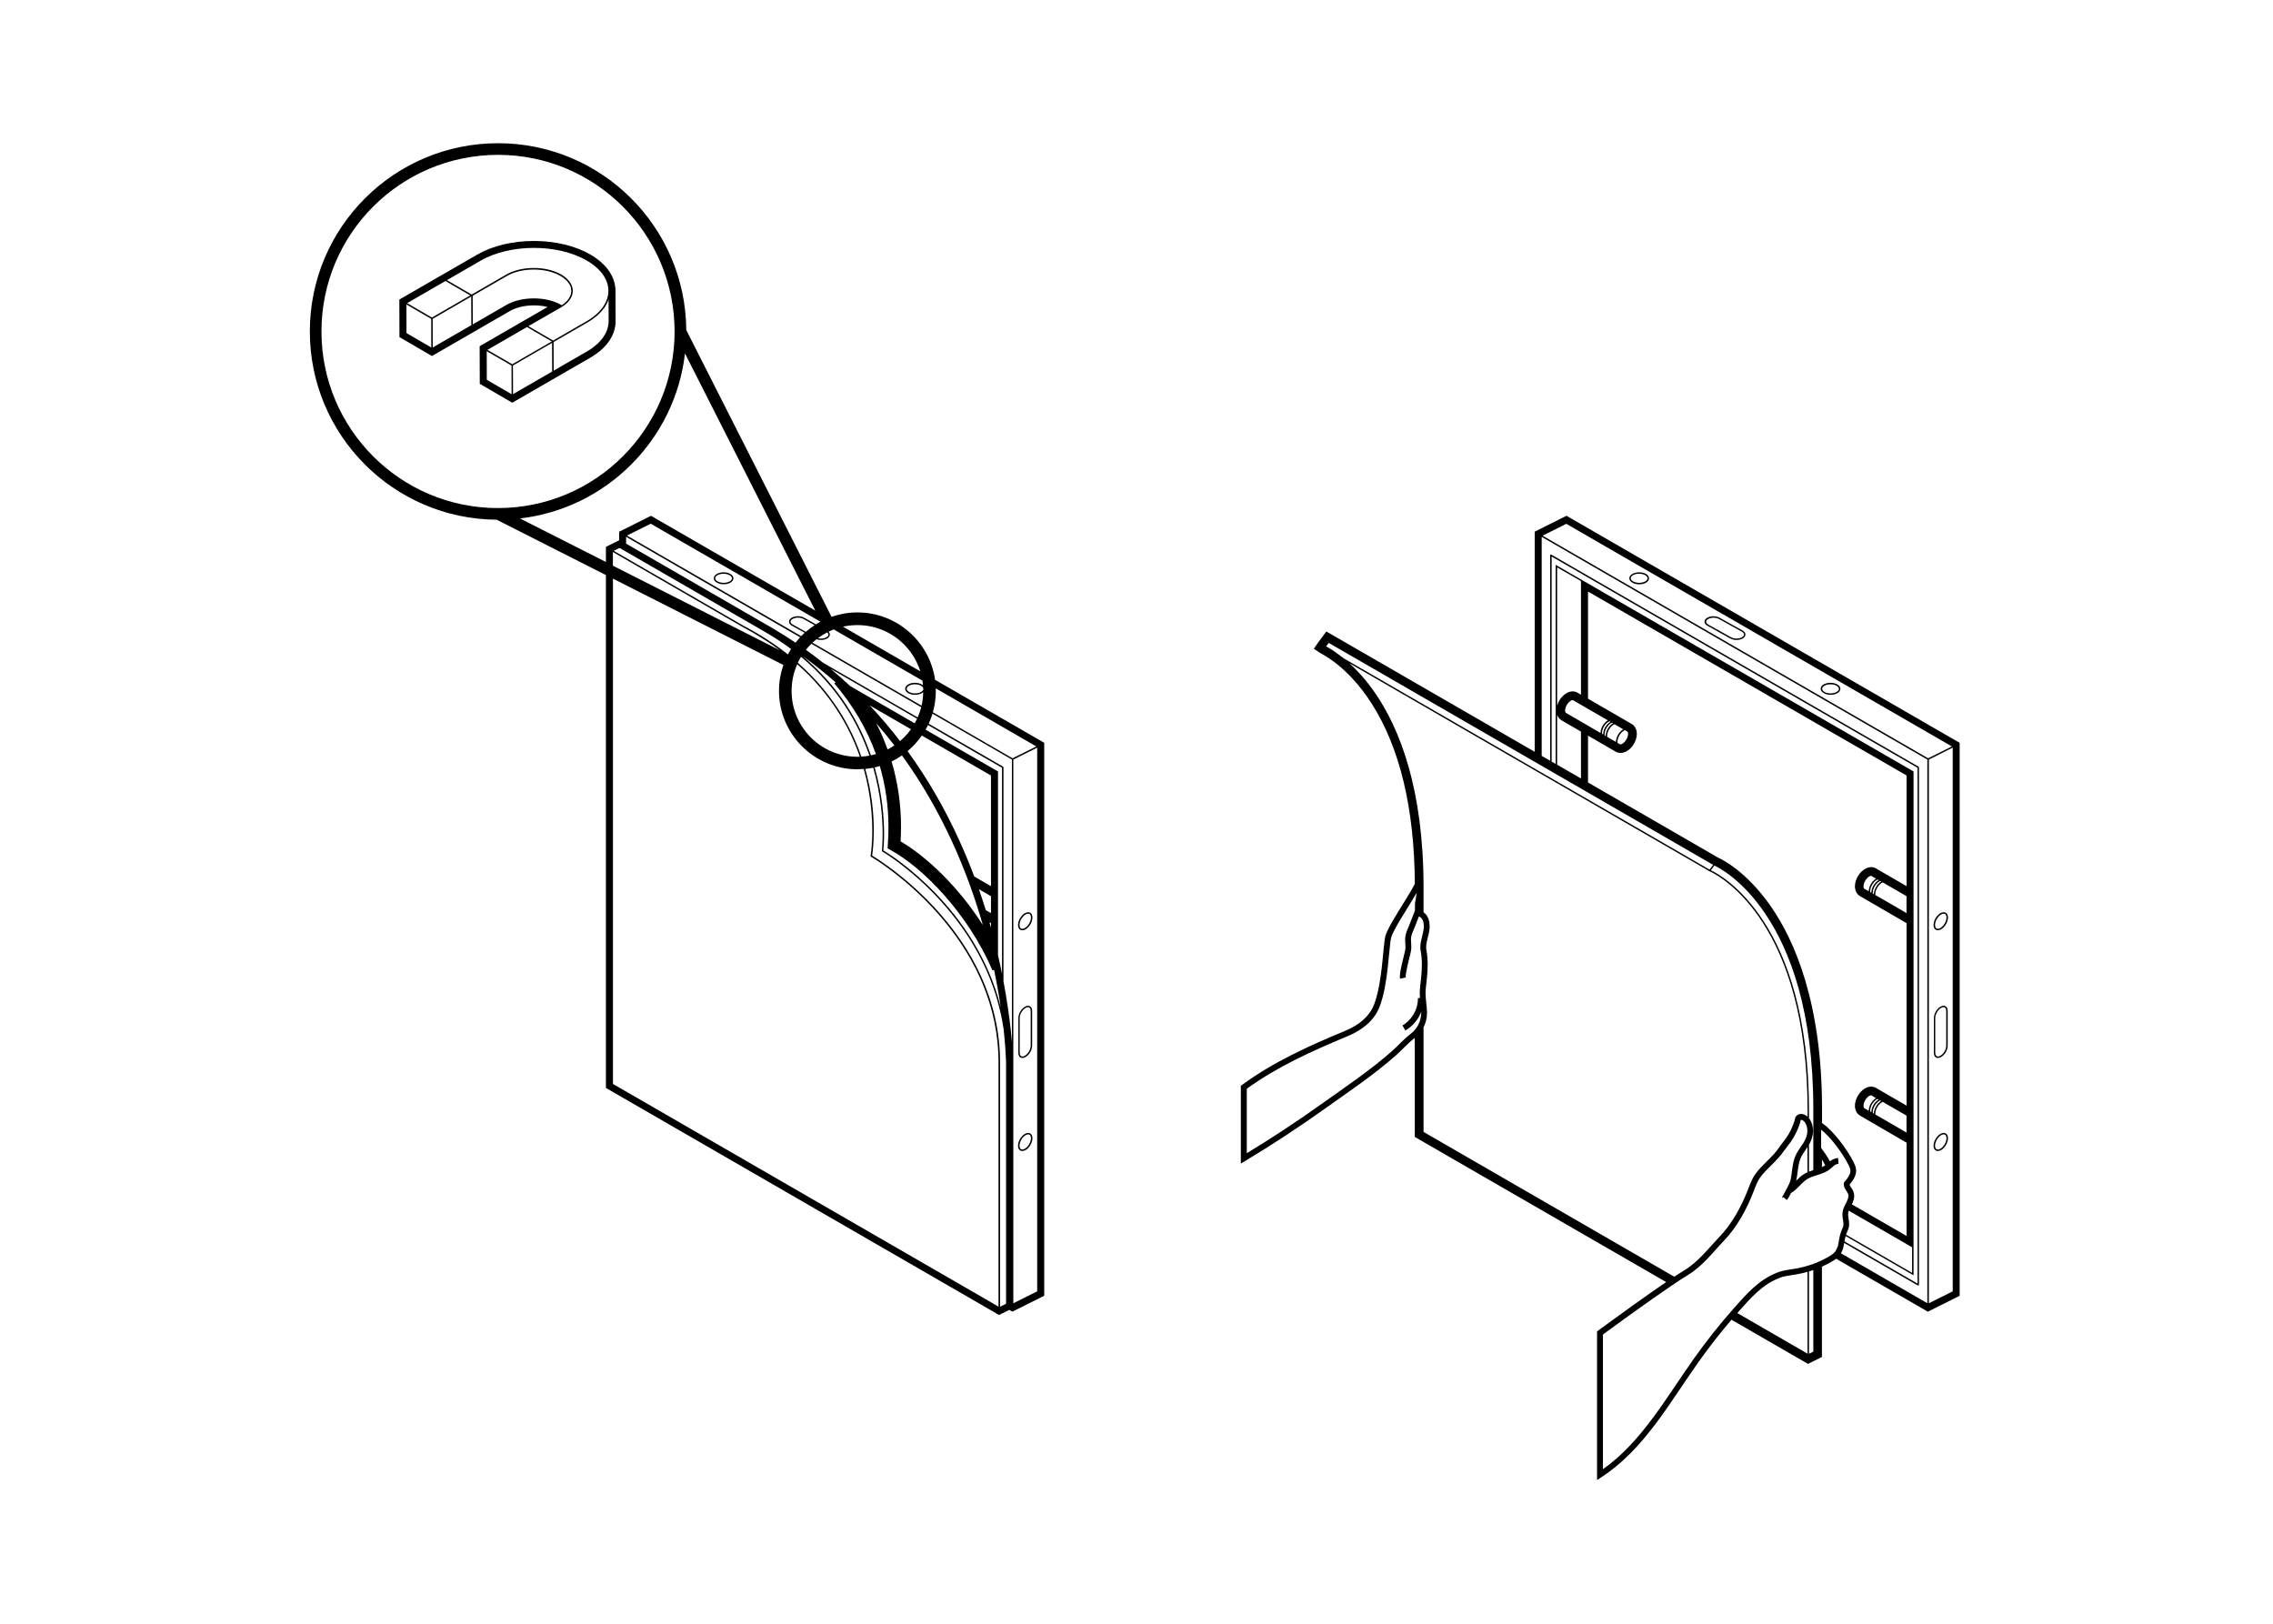 <?xml version="1.0" encoding="utf-8"?>
<!-- Generator: Adobe Illustrator 26.3.1, SVG Export Plug-In . SVG Version: 6.00 Build 0)  -->
<svg version="1.1" id="Warstwa_1" xmlns="http://www.w3.org/2000/svg" xmlns:xlink="http://www.w3.org/1999/xlink" x="0px" y="0px"
	 viewBox="0 0 420 300" style="enable-background:new 0 0 420 300;" xml:space="preserve">
<style type="text/css">
	.st0{fill:#FFFFFF;stroke:#E30613;stroke-width:5;stroke-linecap:round;stroke-linejoin:round;stroke-miterlimit:10;}
	.st1{fill:none;stroke:#1D1D1B;stroke-width:6.272;stroke-miterlimit:10;}
	.st2{fill:none;stroke:#E30613;stroke-width:5.294;stroke-miterlimit:10;}
	.st3{fill:#AEC943;}
	.st4{fill:#808080;}
	.st5{fill:#E20613;}
	.st6{fill:#FFFFFF;}
	.st7{fill:#E30613;}
	.st8{fill-rule:evenodd;clip-rule:evenodd;fill:#AB1F1F;}
	.st9{fill-rule:evenodd;clip-rule:evenodd;fill:#FFFFFF;}
	.st10{fill:none;stroke:#FFFFFF;stroke-width:6.899;stroke-miterlimit:10;}
	.st11{fill:none;stroke:#FFFFFF;stroke-width:6.899;stroke-linecap:round;stroke-linejoin:round;stroke-miterlimit:10;}
	.st12{fill:none;stroke:#FFFFFF;stroke-width:6.272;}
	.st13{fill:none;stroke:#FFFFFF;stroke-width:8.537;}
	.st14{fill:none;stroke:#E30613;stroke-width:6.272;}
	.st15{fill:none;stroke:#E30613;stroke-width:8.537;}
	.st16{fill:none;stroke:#FFFFFF;stroke-width:9.407;}
	.st17{fill:none;stroke:#E30613;stroke-width:9.407;}
	.st18{fill:none;stroke:#E30613;stroke-width:6.272;stroke-miterlimit:10;}
	.st19{fill:none;stroke:#FFFFFF;stroke-width:6.272;stroke-miterlimit:10;}
	.st20{fill:none;stroke:#E30613;stroke-width:6.272;stroke-miterlimit:10;stroke-dasharray:7.941;}
	.st21{fill:none;stroke:#FFFFFF;stroke-width:6.272;stroke-miterlimit:10;stroke-dasharray:7.941;}
	.st22{fill:#1D1D1B;}
	.st23{fill:none;stroke:#1D1D1B;stroke-width:6.272;stroke-miterlimit:10;stroke-dasharray:7.941;}
	.st24{fill:#8F1F1F;}
	.st25{fill:#CCCCCC;}
	.st26{fill:#4F1111;}
	.st27{fill:#6B6F60;}
	.st28{fill:none;stroke:#6B6F60;stroke-width:7.962;stroke-miterlimit:10;}
	.st29{fill:none;stroke:#000000;stroke-width:5.648;stroke-linecap:round;stroke-linejoin:round;stroke-miterlimit:10;}
	.st30{fill:none;stroke:#E30613;stroke-width:5;stroke-miterlimit:10;}
	.st31{fill:#FFFFFF;stroke:#E30613;stroke-width:5;stroke-miterlimit:10;}
	.st32{fill:none;stroke:#E30613;stroke-width:5;stroke-linecap:round;stroke-linejoin:round;stroke-miterlimit:10;}
</style>
<g>
	<path d="M172.78,125.6c-1-7.03-7.05-12.45-14.35-12.45c-1.68,0-3.28,0.29-4.78,0.81l-26.84-52.98
		c-0.14-19.09-15.66-34.52-34.78-34.52c-19.21,0-34.78,15.57-34.78,34.78c0,19.12,15.43,34.64,34.52,34.78l20.19,10.23v94.09v0.42
		v0.25l0.58,0.33l71.52,41.3l0.34,0.2l0.2,0.12l0.56-0.28l1.35-0.67l0.01,0.01l0.34,0.2l0.21,0.12l0.56-0.28l4.68-2.34l0.4-0.2
		l0.24-0.12v-0.72V137.91v-0.42v-0.25l-0.58-0.34L172.78,125.6z M191.65,238.59l-4.41,2.2V140.34l4.41-2.2V238.59z M172.92,127.65
		c0-0.16,0-0.31-0.01-0.47l18.58,10.73l-4.39,2.19l-14.73-8.51C172.73,130.34,172.92,129.02,172.92,127.65z M185.15,179.91
		c-0.22-1.1-0.47-2.24-0.74-3.41v-33.97l-0.07-0.04l-13.31-7.68c0.16-0.28,0.31-0.56,0.45-0.85l13.67,7.89V179.91z M161.15,158.08
		c0.06-0.4,0.31-2.09,0.31-4.62c0-0.01,0-0.02,0-0.02c0-2.9-0.32-6.9-1.58-11.37c0.5-0.05,0.99-0.13,1.48-0.22
		c1.43,5.02,1.73,9.43,1.73,12.22c0,0.95-0.03,1.72-0.07,2.25c0,0.01,0,0.03,0,0.04c-0.01,0.09-0.01,0.18-0.02,0.26
		c-0.01,0.09-0.01,0.17-0.02,0.24c-0.02,0.21-0.03,0.31-0.03,0.32v0l-0.01,0.09l0.08,0.04c0,0,0.3,0.17,0.83,0.52
		c2.07,1.35,7.64,5.33,12.66,11.84c0.34,0.43,0.67,0.88,1,1.34c3.62,5.03,6.8,11.43,7.94,19.16l0,0c0.32,2.99,0.41,5.03,0.44,5.81
		c0.01,0.23,0.01,0.34,0.01,0.34v44.56l-1.11,0.55v-45.12C184.77,172.53,162.65,158.98,161.15,158.08z M113.26,200.27v-93.36
		l5.02,2.54l26.47,13.41c-0.52,1.5-0.81,3.1-0.81,4.78c0,7.99,6.5,14.49,14.49,14.49c0.39,0,0.79-0.02,1.17-0.05
		c0,0.01,0,0.02,0.01,0.03c0.15,0.52,0.28,1.04,0.4,1.55c0.04,0.18,0.08,0.35,0.12,0.53c0.08,0.34,0.15,0.68,0.22,1.01
		c0.04,0.2,0.08,0.4,0.11,0.6c0.55,2.96,0.72,5.59,0.72,7.66c0,1.45-0.08,2.62-0.16,3.42c-0.08,0.81-0.16,1.24-0.16,1.25l-0.02,0.09
		l0.08,0.05c0,0,0.37,0.21,1.01,0.63c4.52,2.94,22.57,16.04,22.57,37.41v45.1L113.26,200.27z M113.13,101.61l1.37-0.68l-1.66,0.83
		l0.15-0.07L113.13,101.61z M163.22,157.11c0.03-0.31,0.14-1.39,0.14-3.05c0-2.8-0.3-7.23-1.74-12.28c0.32-0.07,0.64-0.15,0.95-0.25
		c1.06,3.61,1.59,7.38,1.6,11.28c0,0.9-0.03,1.8-0.09,2.71c-0.01,0.2-0.02,0.37-0.03,0.51l-0.02,0.45l-0.01,0.27l0.63,0.35
		c5.85,3.2,14.19,11.63,18.74,22.19l0.29-0.09c0.53,2.53,0.94,4.86,1.24,6.93C180.32,167.68,164.45,157.85,163.22,157.11z
		 M183.11,171.42c-0.09-0.34-0.19-0.68-0.29-1.02c0.1,0.06,0.2,0.11,0.29,0.17V171.42z M183.11,168.71
		c-0.31-0.18-0.63-0.37-0.96-0.56c-0.39-1.27-0.82-2.56-1.28-3.87l2.24,1.3V168.71z M181.61,170.91
		c-4.56-7.14-10.39-12.63-15.2-15.46c0.05-0.89,0.08-1.76,0.08-2.64c0-4.19-0.59-8.24-1.74-12.12c0.67-0.32,1.3-0.7,1.91-1.12
		C174.23,150.01,178.83,161.23,181.61,170.91z M183.11,143.28v20.45l-3.09-1.79c-0.85-2.27-1.81-4.58-2.88-6.92
		c-2.48-5.42-5.58-10.93-9.44-16.24c1-0.84,1.89-1.81,2.64-2.88L183.11,143.28z M145.46,120.81c-2.33-1.84-5-3.58-8.05-5.18
		l-24.01-13.86l1.08-0.54l27.05,15.62l0.05,0.03c0.29,0.17,0.57,0.33,0.85,0.51c1.33,0.81,2.58,1.65,3.74,2.52
		c-0.2,0.32-0.4,0.65-0.57,0.99L145.46,120.81z M113.06,101.88l24.23,13.99l0,0c0.37,0.2,0.73,0.4,1.09,0.6
		c0.26,0.15,0.53,0.29,0.79,0.44c0.32,0.19,0.63,0.38,0.94,0.57c0.27,0.16,0.55,0.32,0.81,0.49c0.28,0.18,0.55,0.36,0.82,0.54
		c0.28,0.18,0.56,0.36,0.83,0.54c0.34,0.23,0.66,0.46,0.98,0.7c0.19,0.14,0.39,0.27,0.58,0.41l-25.86-13.1l-5.02-2.54V102
		L113.06,101.88z M138.41,116.48c0.25,0.14,0.51,0.27,0.75,0.42C138.92,116.76,138.66,116.62,138.41,116.48z M140.24,117.55
		c0.22,0.13,0.45,0.27,0.67,0.4C140.7,117.81,140.47,117.68,140.24,117.55z M142.06,118.7c0.17,0.11,0.34,0.22,0.51,0.33
		C142.41,118.92,142.23,118.81,142.06,118.7z M115.71,99.19l32.14,18.56c-0.3,0.32-0.58,0.65-0.85,0.99
		c-1.25-0.84-2.55-1.67-3.89-2.46l0,0c-0.29-0.18-0.58-0.35-0.9-0.53l-0.05-0.03l-0.01-0.01l-0.01,0l-26.45-15.27V99.19z
		 M170.59,127.08c0.01,0.12,0.01,0.23,0.01,0.35c-0.05,0.14-0.18,0.28-0.39,0.41c-0.3,0.17-0.71,0.27-1.11,0.27c0,0,0,0,0,0
		c0,0,0,0,0,0c-0.41,0-0.82-0.09-1.13-0.27c-0.31-0.18-0.43-0.39-0.43-0.58c0-0.18,0.12-0.39,0.42-0.57
		c0.3-0.17,0.71-0.26,1.11-0.26c0,0,0,0,0,0c0,0,0,0,0,0c0.41,0,0.82,0.09,1.13,0.27C170.4,126.81,170.53,126.95,170.59,127.08z
		 M170.33,126.46c-0.36-0.21-0.81-0.3-1.27-0.31c-0.45,0-0.9,0.1-1.25,0.3c-0.35,0.2-0.56,0.49-0.56,0.8c0,0.31,0.21,0.6,0.57,0.81
		c0.36,0.21,0.81,0.31,1.26,0.31c0.45,0,0.9-0.1,1.25-0.3c0.1-0.06,0.18-0.12,0.26-0.19c-0.02,0.86-0.12,1.7-0.31,2.5l-20.16-11.64
		c0.24-0.22,0.48-0.43,0.74-0.63c0.26,0.09,0.54,0.13,0.83,0.13c0.41,0,0.82-0.09,1.14-0.27c0.32-0.18,0.51-0.45,0.51-0.74
		c0-0.19-0.09-0.38-0.24-0.53c0.31-0.15,0.63-0.29,0.95-0.41l16.39,9.46c0.04,0.28,0.08,0.57,0.1,0.86
		C170.49,126.56,170.41,126.51,170.33,126.46z M148.23,121.16c2.18,1.56,4.23,3.2,6.16,4.89l-0.22,0.22
		c3.44,4.03,6.01,8.4,7.68,13.05c-0.3,0.09-0.61,0.17-0.93,0.23C158.84,133.51,155.05,126.85,148.23,121.16z M161.89,133.6
		c1.18,1.35,2.3,2.73,3.37,4.12c-0.4,0.27-0.82,0.52-1.25,0.75C163.41,136.81,162.71,135.18,161.89,133.6z M160.65,139.61
		c-0.49,0.09-0.98,0.15-1.49,0.18c-1.95-5.65-5.48-11.83-11.74-17.34c0.18-0.38,0.38-0.75,0.59-1.1
		C154.81,126.99,158.58,133.61,160.65,139.61z M158.88,139.81c-0.15,0.01-0.3,0.01-0.45,0.01c-3.36,0-6.4-1.36-8.6-3.56
		c-2.2-2.2-3.56-5.24-3.56-8.6c0-1.76,0.37-3.43,1.05-4.94C153.46,128.14,156.95,134.23,158.88,139.81z M166.31,136.92
		c-1.73-2.25-3.59-4.45-5.61-6.59l7.63,4.4c-0.39,0.54-0.82,1.04-1.28,1.51C166.8,136.48,166.56,136.71,166.31,136.92z
		 M157.1,126.76c-1.17-1.1-2.39-2.17-3.66-3.22l16.02,9.25c-0.14,0.29-0.28,0.57-0.44,0.85L157.1,126.76z M152.1,122.46
		c-1.03-0.82-2.09-1.62-3.18-2.4c0.28-0.36,0.59-0.7,0.91-1.02c0.03-0.03,0.07-0.07,0.1-0.1l20.29,11.72
		c-0.17,0.65-0.38,1.28-0.65,1.89L152.1,122.46z M153.08,117.24c0,0.16-0.11,0.35-0.38,0.5c-0.27,0.16-0.63,0.24-1,0.24c0,0,0,0,0,0
		c0,0,0,0,0,0c-0.19,0-0.38-0.02-0.56-0.07c0.54-0.41,1.11-0.77,1.72-1.08C153.01,116.97,153.08,117.11,153.08,117.24z
		 M155.76,115.78c0.86-0.19,1.75-0.29,2.67-0.29c3.36,0,6.4,1.36,8.6,3.56c1.38,1.38,2.42,3.08,3.02,4.98L155.76,115.78z
		 M148.9,116.74l-2.45-1.37c-0.27-0.16-0.38-0.35-0.38-0.51c0-0.16,0.11-0.34,0.38-0.5c0.27-0.16,0.63-0.24,1-0.24c0,0,0,0,0,0
		c0,0,0,0,0,0c0.37,0,0.74,0.08,1.02,0.24l2.05,1.15C149.95,115.89,149.41,116.3,148.9,116.74z M150.77,115.35l-2.18-1.22
		c-0.33-0.19-0.74-0.28-1.15-0.28c-0.41,0-0.82,0.09-1.14,0.27c-0.32,0.18-0.51,0.45-0.51,0.73c0,0.29,0.19,0.56,0.52,0.74
		l2.37,1.32c-0.22,0.2-0.43,0.4-0.64,0.62l-32.19-18.58l4.39-2.19l31.35,18.1C151.32,115.02,151.04,115.18,150.77,115.35z
		 M160.02,143.67c0.04,0.17,0.08,0.34,0.12,0.51C160.09,144.02,160.06,143.85,160.02,143.67z M160.35,145.21
		c0.04,0.2,0.07,0.4,0.11,0.59C160.43,145.6,160.39,145.41,160.35,145.21z M59.4,61.24c0-9.01,3.65-17.16,9.55-23.07
		c5.91-5.91,14.06-9.55,23.07-9.56c9.01,0,17.16,3.65,23.07,9.56c5.91,5.91,9.55,14.06,9.56,23.07c0,9.01-3.65,17.16-9.56,23.07
		c-5.91,5.91-14.06,9.55-23.07,9.56c-9.01,0-17.16-3.65-23.07-9.56C63.05,78.4,59.4,70.26,59.4,61.24z M96.08,95.79
		c15.97-1.85,28.64-14.52,30.49-30.49l24.08,47.52l-29.82-17.21l-0.34-0.19l-0.2-0.12l-0.56,0.28l0.2,0.39l-0.2-0.39l-4.68,2.34
		l-0.4,0.2l-0.24,0.12v0.72v0.86l-0.44,0.22l-1.37,0.68l-0.4,0.2l-0.24,0.12v0.72v2.07L96.08,95.79z M184.78,241.73l-0.14,0.07
		l-0.13,0.06l1.65-0.82L184.78,241.73z M185.42,181.29v-39.52l-0.07-0.12l-13.75-7.94c0.28-0.6,0.51-1.22,0.71-1.85l14.67,8.47
		v52.21c-0.07-0.82-0.15-1.66-0.24-2.53C186.46,187.6,186.05,184.65,185.42,181.29z"/>
	<path d="M132.45,107.64c0.36,0.21,0.81,0.31,1.26,0.31c0.45,0,0.9-0.1,1.25-0.3c0.35-0.2,0.56-0.49,0.56-0.8
		c0-0.31-0.21-0.6-0.56-0.81c-0.36-0.21-0.81-0.3-1.26-0.3c-0.45,0-0.9,0.1-1.25,0.3l0.07,0.12l-0.07-0.12v0
		c-0.35,0.2-0.56,0.49-0.56,0.8C131.88,107.15,132.09,107.44,132.45,107.64z M132.57,106.27L132.57,106.27
		c0.3-0.17,0.71-0.26,1.12-0.26c0,0,0,0,0,0c0,0,0,0,0,0c0.41,0,0.82,0.09,1.13,0.27c0.31,0.18,0.43,0.39,0.43,0.57
		c0,0.19-0.12,0.39-0.42,0.57c-0.3,0.17-0.7,0.26-1.11,0.26c0,0,0,0,0,0s0,0,0,0c-0.41,0-0.82-0.09-1.13-0.27
		c-0.31-0.18-0.43-0.39-0.43-0.58C132.15,106.65,132.27,106.44,132.57,106.27z"/>
	<path d="M188.9,171.88C188.9,171.88,188.91,171.88,188.9,171.88c0.2,0,0.4-0.06,0.61-0.18c0.71-0.42,1.26-1.36,1.26-2.18
		c0-0.29-0.07-0.53-0.21-0.71c-0.14-0.17-0.35-0.27-0.58-0.27c0,0,0,0-0.01,0c-0.19,0-0.4,0.06-0.6,0.18
		c-0.71,0.42-1.26,1.36-1.26,2.18c0,0.29,0.07,0.53,0.21,0.71C188.46,171.78,188.67,171.88,188.9,171.88z M189.51,168.95
		c0.18-0.1,0.34-0.15,0.47-0.15c0,0,0,0,0,0c0.31,0.01,0.51,0.21,0.52,0.71c0.01,0.7-0.52,1.6-1.13,1.95
		c-0.18,0.1-0.34,0.15-0.47,0.15c0,0,0,0,0,0c-0.31-0.01-0.51-0.21-0.52-0.71C188.38,170.2,188.9,169.3,189.51,168.95z"/>
	<path d="M188.9,212.66C188.9,212.66,188.91,212.66,188.9,212.66c0.2,0,0.4-0.06,0.61-0.18c0.71-0.42,1.26-1.36,1.26-2.18
		c0-0.29-0.07-0.53-0.21-0.71c-0.14-0.17-0.35-0.27-0.58-0.27c0,0,0,0-0.01,0c-0.19,0-0.4,0.06-0.6,0.18
		c-0.71,0.42-1.26,1.36-1.26,2.18c0,0.29,0.07,0.53,0.21,0.71C188.46,212.56,188.67,212.66,188.9,212.66z M189.51,209.73
		c0.18-0.1,0.34-0.15,0.47-0.15c0.31,0.01,0.51,0.21,0.52,0.71c0.01,0.7-0.52,1.6-1.13,1.95c-0.18,0.1-0.34,0.15-0.47,0.15
		c0,0,0,0,0,0c-0.31-0.01-0.51-0.21-0.52-0.71C188.38,210.98,188.9,210.08,189.51,209.73z"/>
	<path d="M189.96,185.82c-0.18,0-0.38,0.06-0.58,0.18c-0.68,0.4-1.2,1.3-1.21,2.09v6.44c0,0.28,0.07,0.51,0.2,0.68
		c0.13,0.17,0.34,0.26,0.56,0.26c0,0,0,0,0,0c0.18,0,0.38-0.06,0.58-0.18c0.68-0.4,1.21-1.31,1.21-2.09v-6.43
		c0-0.28-0.07-0.51-0.2-0.68C190.38,185.92,190.18,185.82,189.96,185.82C189.96,185.82,189.96,185.82,189.96,185.82z M190.45,186.77
		v6.43c0.01,0.66-0.49,1.53-1.08,1.86c-0.17,0.1-0.32,0.14-0.45,0.14c-0.29-0.01-0.48-0.2-0.5-0.68v-6.44
		c-0.01-0.66,0.49-1.53,1.08-1.86c0.17-0.1,0.32-0.14,0.45-0.14c0,0,0,0,0,0C190.25,186.1,190.44,186.29,190.45,186.77z"/>
	<path d="M361.53,136.91l-71.53-41.3l-0.34-0.2l-0.2-0.12l-0.56,0.28l0.2,0.39l-0.2-0.39l-4.68,2.34l-0.4,0.2l-0.24,0.12v0.72
		l0,39.95l-37.6-21.71l-0.56-0.32l-0.34-0.2l-0.62,0.83l0,0l-1,1.35l-0.44,0.64l-0.25,0.37l0.72,0.48l0.24,0.17l0,0
		c0.09,0.07,0.19,0.12,0.36,0.22c4.37,2.39,7.52,6.36,9.37,9.27c5.2,8.15,7.89,19.35,7.97,33.31c-0.67,1.3-1.87,3.18-2.97,4.97
		c-0.58,0.95-1.14,1.87-1.58,2.68c-0.44,0.82-0.77,1.5-0.91,2.06c-0.12,0.52-0.2,1.29-0.3,2.26c-0.14,1.45-0.3,3.31-0.57,5.18
		c-0.27,1.86-0.65,3.73-1.21,5.15c-0.84,2.14-2.65,3.74-5.36,4.86c-6.57,2.71-13.25,5.73-19.03,9.98l-0.22,0.16v14.37l0.82-0.49
		c5.04-3.03,9.96-6.26,14.74-9.67c4.37-3.12,9.04-6.24,13.08-9.82c1.19-1.06,2.27-2.3,3.42-3.17c0.03-0.02,0.05-0.04,0.08-0.06
		v17.61v0.42v0.25l0.58,0.34l45.87,26.48c-1.92,1.31-4.15,2.88-6.2,4.35c-3.44,2.47-6.36,4.61-6.37,4.62L295.1,246v27.45l0.83-0.54
		c7.89-5.16,12.55-13.7,17.87-21.2c1.92-2.72,3.97-5.34,6.14-7.88l13.6,7.85l0.34,0.19l0.2,0.12l0.56-0.28l1.37-0.68l0.4-0.2
		l0.24-0.12V250v-15.97c0.74-0.33,1.46-0.71,2.15-1.14c0.17-0.11,0.33-0.22,0.48-0.33l16.4,9.47l0.34,0.2l0.2,0.12l0.56-0.28
		l4.68-2.34l0.4-0.2l0.24-0.12v-0.72V137.91v-0.42v-0.25L361.53,136.91z M341.49,224.33c0-0.09,0.01-0.18,0.02-0.26
		c0.02-0.13,0.05-0.26,0.1-0.39l11.7,6.76v4.73l-12.2-7.05c0.03-0.08,0.05-0.16,0.08-0.25c0.09-0.26,0.28-0.57,0.4-1
		c0.07-0.24,0.09-0.48,0.09-0.71C341.67,225.44,341.49,224.83,341.49,224.33z M342.48,220.2c-0.14-0.39-0.36-0.67-0.51-0.91
		c-0.11-0.17-0.18-0.31-0.21-0.42c0.26-0.3,0.53-0.65,0.75-1.04c0.26-0.46,0.46-0.97,0.46-1.54l-0.01-0.21
		c-0.05-0.54-0.28-0.99-0.46-1.37c-0.56-1.14-1.55-2.67-2.68-4.1c-0.99-1.24-2.08-2.4-3.15-3.12v-2.62c0-19.71-5.15-31.25-9.5-37.47
		c-4.51-6.46-9.03-8.65-9.71-8.95l-24.03-13.88v-8.66l5.09,2.96c0.28,0.16,0.6,0.24,0.92,0.24c0.4,0,0.79-0.12,1.16-0.33
		c0.55-0.32,1-0.81,1.33-1.37c0.32-0.56,0.52-1.19,0.52-1.82l0,0v-0.01c0-0.76-0.33-1.46-0.95-1.82l-8.07-4.67v-19.8l58.86,33.98
		v20.45l-5.46-3.16c-0.31-0.23-0.69-0.35-1.08-0.35c0,0,0,0,0,0c-0.39,0-0.78,0.12-1.14,0.33c-0.55,0.32-1,0.81-1.33,1.37
		c-0.32,0.56-0.53,1.2-0.53,1.83v0.01l0,0h0c0,0.76,0.33,1.46,0.95,1.82v0l0,0c0.21,0.12,5.65,3.28,8.59,4.99v33.71l-5.46-3.16
		c-0.31-0.23-0.69-0.35-1.08-0.35c0,0,0,0,0,0c-0.39,0-0.78,0.12-1.14,0.33c-0.55,0.32-1,0.81-1.33,1.37
		c-0.32,0.56-0.53,1.2-0.53,1.83v0.01l0,0h0c0,0.76,0.33,1.46,0.95,1.82l0,0c0.01,0.01,5.55,3.23,8.59,5v17.23l-10.11-5.84
		c0.01-0.01,0.01-0.02,0.02-0.03c0.22-0.45,0.42-0.97,0.42-1.55C342.6,220.68,342.57,220.44,342.48,220.2z M333.99,216.58
		c-0.22,0.1-0.44,0.21-0.65,0.34c-0.58,0.36-1.03,0.81-1.45,1.24c0.18-0.82,0.26-1.63,0.37-2.39c0.12-0.81,0.29-1.54,0.64-2.18
		c0.32-0.58,0.71-1.1,1.08-1.66V216.58z M334.26,211.49c0.3-0.52,0.56-1.11,0.68-1.81c0.04-0.25,0.07-0.5,0.07-0.76
		c0-0.76-0.2-1.55-0.66-2.2c-0.03-0.04-0.06-0.08-0.09-0.12v-1.36c0.01-35-16.34-43.62-18.13-44.45l0.65-0.87l0.02,0.01
		c0.49,0.22,5.04,2.39,9.48,9.03c4.44,6.64,8.78,17.76,8.78,35.92v11.31c-0.26,0.08-0.53,0.17-0.8,0.28V211.49z M344.34,204.28
		c0-0.3,0.12-0.68,0.31-1.01c0.2-0.34,0.48-0.64,0.74-0.79c0.15-0.09,0.27-0.11,0.34-0.11c0,0,0,0,0,0l0.15,0.05l0.03,0.03
		l0.75,0.44c-0.01,0-0.01,0.01-0.02,0.01c-0.75,0.44-1.33,1.44-1.34,2.31l0,0.01c-0.2-0.12-0.37-0.22-0.5-0.29
		c-0.1-0.06-0.17-0.1-0.23-0.13l-0.06-0.03l-0.01-0.01l0,0l-0.01,0c-0.05-0.03-0.15-0.13-0.15-0.44L344.34,204.28L344.34,204.28z
		 M346.25,205.74L346.25,205.74c0,0.01,0,0.01,0,0.01c-0.07-0.04-0.13-0.08-0.19-0.11c-0.01-0.05-0.01-0.11-0.01-0.17v0v0v0
		c-0.01-0.75,0.55-1.7,1.2-2.08c0.06-0.03,0.11-0.06,0.16-0.08l0.19,0.11c-0.01,0-0.01,0.01-0.02,0.01
		C346.84,203.87,346.26,204.87,346.25,205.74z M345.78,205.47L345.78,205.47L345.78,205.47
		C345.78,205.48,345.78,205.48,345.78,205.47c-0.05-0.02-0.1-0.05-0.15-0.08c-0.02-0.01-0.03-0.02-0.05-0.03
		c-0.01-0.05-0.01-0.1-0.01-0.16v0v0c-0.01-0.75,0.55-1.71,1.2-2.08c0.06-0.03,0.11-0.06,0.17-0.08l0.19,0.11
		c-0.01,0-0.01,0.01-0.02,0.01C346.37,203.6,345.79,204.6,345.78,205.47z M346.53,205.92c-0.01-0.05-0.01-0.11-0.01-0.17l0-0.01
		c-0.01-0.75,0.55-1.7,1.21-2.08c0.06-0.03,0.11-0.06,0.16-0.08l4.39,2.54v3.13c-1.24-0.72-2.65-1.54-3.92-2.28
		C347.7,206.59,347.08,206.23,346.53,205.92z M344.34,163.74c0-0.3,0.12-0.68,0.31-1.02c0.2-0.34,0.48-0.64,0.74-0.79
		c0.15-0.09,0.27-0.11,0.34-0.11c0,0,0,0,0,0l0.15,0.05l0.03,0.03l0.75,0.44c-0.01,0-0.01,0.01-0.02,0.01
		c-0.75,0.44-1.33,1.44-1.34,2.31l0,0.01c-0.2-0.12-0.37-0.22-0.5-0.29c-0.1-0.06-0.17-0.1-0.23-0.13l-0.06-0.03l-0.01-0.01l0,0
		l-0.01,0c-0.05-0.03-0.15-0.13-0.15-0.44L344.34,163.74L344.34,163.74z M346.25,165.2L346.25,165.2c0,0.01,0,0.01,0,0.01
		c-0.07-0.04-0.13-0.08-0.19-0.11c-0.01-0.05-0.01-0.11-0.01-0.17v0v0v0c-0.01-0.75,0.55-1.7,1.2-2.08
		c0.06-0.03,0.11-0.06,0.16-0.08l0.19,0.11c-0.01,0-0.01,0.01-0.02,0.01C346.84,163.33,346.26,164.33,346.25,165.2z M345.78,164.93
		L345.78,164.93L345.78,164.93C345.78,164.93,345.78,164.93,345.78,164.93c-0.05-0.02-0.1-0.05-0.15-0.08
		c-0.02-0.01-0.03-0.02-0.05-0.03c-0.01-0.05-0.01-0.1-0.01-0.16v0v0v0h0c-0.01-0.75,0.55-1.7,1.21-2.08
		c0.06-0.03,0.11-0.06,0.17-0.08l0.19,0.11c-0.01,0-0.01,0.01-0.02,0.01C346.37,163.06,345.79,164.06,345.78,164.93z M346.53,165.37
		c-0.01-0.05-0.01-0.11-0.01-0.17l0-0.01c-0.01-0.75,0.55-1.7,1.21-2.08c0.06-0.03,0.11-0.06,0.16-0.08l4.39,2.54v3.13
		c-1.24-0.72-2.65-1.54-3.92-2.28C347.7,166.05,347.08,165.69,346.53,165.37z M300.24,134.9l0.44,0.25
		c0.05,0.03,0.15,0.13,0.15,0.44v0c0,0.3-0.11,0.69-0.31,1.03c-0.2,0.34-0.47,0.64-0.74,0.79c-0.15,0.09-0.28,0.12-0.35,0.12
		c0,0,0,0,0,0l-0.11-0.03c-0.14-0.08-0.29-0.17-0.44-0.26c-0.01-0.05-0.01-0.11-0.01-0.18v-0.01l0,0c0,0,0-0.01,0-0.01
		c0-0.74,0.56-1.69,1.21-2.06C300.13,134.95,300.18,134.93,300.24,134.9z M300.27,134.89c0.11-0.04,0.21-0.06,0.29-0.06
		C300.48,134.83,300.38,134.85,300.27,134.89z M299.93,134.75c-0.75,0.44-1.33,1.44-1.34,2.31l0,0.01c0,0,0,0.01,0,0.01
		c-0.49-0.28-1.04-0.6-1.62-0.94c-0.01-0.05-0.01-0.11-0.01-0.17v0v0c-0.01-0.75,0.55-1.71,1.2-2.08c0.06-0.03,0.11-0.06,0.17-0.08
		l1.62,0.94C299.94,134.74,299.94,134.74,299.93,134.75L299.93,134.75z M298.05,133.63c-0.01,0-0.01,0.01-0.02,0.01
		c-0.75,0.44-1.33,1.44-1.34,2.31l0,0.01h0c0,0,0,0.01,0,0.01c-0.06-0.04-0.13-0.08-0.19-0.11c-0.01-0.05-0.01-0.11-0.01-0.17v0v0
		c-0.01-0.75,0.55-1.71,1.2-2.08c0.06-0.03,0.12-0.06,0.17-0.08L298.05,133.63z M297.58,133.36c-0.01,0-0.02,0.01-0.02,0.01
		c-0.75,0.44-1.33,1.44-1.34,2.31l0,0.01c0,0,0,0,0,0.01c-0.06-0.04-0.13-0.08-0.19-0.11c-0.01-0.05-0.01-0.11-0.01-0.17v-0.01l0,0
		c0-0.74,0.55-1.7,1.21-2.07c0.06-0.03,0.12-0.06,0.17-0.08L297.58,133.36z M297.08,133.1c-0.75,0.44-1.33,1.44-1.34,2.31l0,0.01
		c0,0,0,0,0,0c-0.85-0.49-1.71-1-2.53-1.47c-2.12-1.23-3.86-2.24-3.86-2.24l0,0c-0.05-0.03-0.15-0.13-0.15-0.44v-0.01l0,0
		c0-0.3,0.12-0.68,0.31-1.01c0.2-0.34,0.48-0.64,0.74-0.79c0.15-0.09,0.27-0.11,0.34-0.11c0,0,0,0,0,0l0.15,0.05l0.03,0.03
		l6.34,3.67C297.09,133.09,297.09,133.09,297.08,133.1z M292.12,128.35l-0.45-0.26c-0.31-0.23-0.69-0.35-1.08-0.35c0,0,0,0,0,0
		c-0.39,0-0.78,0.12-1.14,0.33c-0.55,0.32-1,0.81-1.33,1.37c-0.17,0.3-0.31,0.62-0.4,0.96v-25.58l4.41,2.54V128.35z M287.72,132.05
		c0.15,0.44,0.43,0.81,0.83,1.04l0,0l3.58,2.08v8.66l-4.41-2.54V132.05z M247.78,121.24c-0.88-0.68-1.63-1.17-2.18-1.5
		c-0.22-0.13-0.41-0.24-0.56-0.32l0.48-0.64l71.03,41.01l-0.66,0.88l-67.63-39.05C248.1,121.48,247.94,121.35,247.78,121.24z
		 M336.66,214.23c0.22,0.36,0.44,0.73,0.6,1.07c-0.19,0.13-0.39,0.23-0.6,0.33V214.23z M353.58,235.62L353.58,235.62L353.58,235.62
		l0-93.09l-0.07-0.04l-61.12-35.28v0l-4.94-2.85v0v36.78l-0.74-0.43l0-37.89l67.61,39.03v95.3l-13.5-7.79
		c0.06-0.32,0.12-0.65,0.21-0.99L353.58,235.62z M354.38,237.5h0.13l0.07-0.12v-95.61l-0.07-0.12l-67.88-39.19l-0.13,0l-0.07,0.12
		l0,37.97l-1.56-0.9V99.19l71.26,41.14v100.45l-15.96-9.22c0.34-0.57,0.46-1.16,0.56-1.73c0.01-0.06,0.02-0.13,0.03-0.19
		L354.38,237.5z M285.03,98.97l4.39-2.19l71.25,41.13l-4.39,2.19L285.03,98.97z M360.82,138.13v100.46l-4.41,2.2V140.34
		L360.82,138.13z M260.71,190.97c-1.28,0.97-2.37,2.23-3.49,3.22c-3.97,3.52-8.6,6.62-12.99,9.75c-4.5,3.21-9.12,6.26-13.85,9.13
		v-11.91c5.61-4.07,12.12-7.02,18.58-9.69c2.88-1.19,4.99-2.98,5.96-5.47c0.81-2.08,1.23-4.82,1.51-7.28
		c0.14-1.23,0.24-2.39,0.34-3.34c0.09-0.96,0.18-1.73,0.28-2.12c0.08-0.35,0.38-1.02,0.8-1.79c0.64-1.17,1.55-2.64,2.43-4.06
		c0.53-0.87,1.06-1.71,1.5-2.48l-0.33,2.05v1.23l-0.11,0.3c0,0-0.1,0.26-0.24,0.63c-0.07,0.19-0.16,0.41-0.25,0.64
		c-0.27,0.7-0.59,1.52-0.8,1.99c-0.32,0.72-0.41,1.35-0.41,1.89c0,0.5,0.06,0.92,0.06,1.31c0,0.23-0.02,0.45-0.07,0.69
		c-0.13,0.58-0.37,1.5-0.58,2.4c-0.21,0.91-0.38,1.78-0.39,2.39c0,0.13,0.01,0.25,0.04,0.38l1.05-0.24l-0.01-0.15
		c0-0.4,0.16-1.27,0.36-2.15c0.2-0.88,0.44-1.79,0.58-2.4c0.08-0.33,0.1-0.65,0.1-0.93c0-0.49-0.06-0.9-0.06-1.31
		c0-0.44,0.06-0.87,0.31-1.44c0.33-0.74,0.88-2.17,1.15-2.89c0.31,0.11,0.48,0.29,0.63,0.54c0.2,0.34,0.28,0.84,0.28,1.28l0,0.17
		c-0.02,0.55-0.17,1.12-0.32,1.73c-0.15,0.61-0.32,1.25-0.32,1.96c0,0.25,0.02,0.5,0.07,0.76c0.15,0.77,0.21,1.59,0.21,2.42
		c0,1.41-0.17,2.87-0.33,4.26c-0.04,0.35-0.06,0.68-0.06,1.01c0,0.33,0.02,0.64,0.04,0.95l-0.38,0.01h0l0,0.1
		c0,0.34-0.03,0.68-0.1,1.02c-0.24,1.25-0.91,2.43-1.86,3.28c-0.28,0.25-0.58,0.47-0.9,0.65l0.27,0.47v0l0.27,0.47
		c1.34-0.77,2.37-2.01,2.93-3.43c0,0.01,0,0.03,0,0.04l0,0.16C262.6,188.63,261.87,190.1,260.71,190.97z M263.04,209.13v-19.32
		c0.41-0.81,0.64-1.72,0.64-2.64l0-0.2c-0.05-1.27-0.27-2.39-0.27-3.51c0-0.29,0.01-0.59,0.05-0.89c0.16-1.38,0.34-2.89,0.34-4.38
		c0-0.88-0.06-1.77-0.23-2.63c-0.04-0.18-0.05-0.37-0.05-0.56c0-0.53,0.13-1.09,0.28-1.69c0.15-0.6,0.33-1.25,0.36-1.95v0l0-0.22
		c0-0.56-0.08-1.21-0.41-1.81c-0.16-0.29-0.4-0.57-0.71-0.77v-4.6c0-18.24-4.42-29.33-8.94-35.91c-1.64-2.38-3.29-4.17-4.75-5.5
		l66.38,38.33l-0.01,0.02l0.15,0.06l0.1,0.06l0.01-0.01c0.03,0.01,0.06,0.03,0.1,0.05c1.96,0.94,17.91,9.6,17.92,44.18v1.08
		c-0.08-0.07-0.16-0.13-0.25-0.19c-0.25-0.17-0.55-0.31-0.92-0.32l-0.21,0.02c-0.19,0.03-0.37,0.09-0.53,0.2
		c-0.25,0.17-0.36,0.44-0.4,0.61c-0.04,0.18-0.06,0.3-0.09,0.4c-0.35,1.14-0.9,2.29-1.58,3.26c-0.39,0.55-0.87,1.09-1.3,1.73
		c-1.17,1.77-3,3-4.38,4.9c-0.66,0.93-1,1.96-1.37,2.9c-1.21,3.1-2.93,6.27-5.22,8.65c-2.21,2.31-3.91,4.64-6.55,6.23
		c-0.51,0.31-1.14,0.71-1.84,1.17L263.04,209.13z M321.02,242.6c0.06-0.07,0.13-0.15,0.19-0.22c2.33-2.64,4.46-5.08,7.64-6.29
		c0.92-0.36,1.99-0.45,3.09-0.64c0.69-0.12,1.37-0.27,2.05-0.46v15.11L321.02,242.6z M335.06,249.72l-0.8,0.4v-15.21
		c0.27-0.08,0.53-0.16,0.8-0.25V249.72z M339.17,231.14c-0.19,0.28-0.47,0.55-0.92,0.83c-1.95,1.21-4.21,2.03-6.48,2.42
		c-1.04,0.18-2.18,0.27-3.29,0.7c-3.5,1.34-5.75,3.97-8.07,6.58c-2.66,3-5.15,6.15-7.47,9.42c-5.16,7.3-9.65,15.35-16.75,20.36
		v-24.89c0.3-0.22,0.88-0.65,1.67-1.22c3.47-2.53,10.84-7.84,13.92-9.7c2.87-1.74,4.63-4.18,6.77-6.41c2.43-2.53,4.2-5.82,5.44-9.01
		c0.38-0.97,0.7-1.92,1.24-2.66c1.21-1.7,3.05-2.94,4.4-4.92c0.37-0.55,0.85-1.09,1.29-1.71c0.75-1.08,1.34-2.32,1.72-3.57
		c0.06-0.21,0.08-0.37,0.1-0.44l0.07-0.02l0.03,0c0,0,0,0,0.01,0c0.06,0,0.18,0.04,0.31,0.13c0.13,0.09,0.26,0.22,0.34,0.33
		c0.31,0.43,0.46,1,0.46,1.57c0,0.19-0.02,0.39-0.05,0.57c-0.12,0.68-0.39,1.21-0.74,1.76c-0.35,0.55-0.79,1.11-1.18,1.81
		c-0.45,0.82-0.64,1.69-0.77,2.54c-0.13,0.85-0.2,1.68-0.38,2.44c-0.13,0.54-0.46,1.14-0.78,1.73l-0.53,1
		c-0.06,0.09-0.12,0.17-0.18,0.25l0.03,0.03l-0.15,0.28l0.29-0.16l0.65,0.54c0.36-0.44,0.55-0.89,0.76-1.29
		c0.63-0.37,1.11-0.85,1.56-1.31c0.48-0.49,0.92-0.95,1.44-1.27c0.6-0.37,1.31-0.58,2.08-0.82c0.76-0.24,1.58-0.53,2.29-1.15
		l0.29-0.25l0-0.01c0.14-0.13,0.26-0.24,0.37-0.32c0.22-0.16,0.49-0.25,0.76-0.27l-0.04-0.54v0l-0.04-0.54
		c-0.47,0.03-0.92,0.2-1.31,0.47c-0.07,0.05-0.14,0.1-0.2,0.16c-0.51-0.99-1.24-1.99-1.63-2.5v-3.37c0.8,0.63,1.69,1.58,2.5,2.59
		c1.09,1.37,2.04,2.87,2.56,3.91c0.18,0.37,0.33,0.7,0.35,0.99l0.01,0.11c0,0.3-0.11,0.65-0.32,1.01c-0.2,0.35-0.48,0.71-0.76,1.02
		l-0.12,0.13l-0.02,0.17l-0.01,0.15c0,0.47,0.22,0.83,0.39,1.1c0.18,0.28,0.34,0.51,0.41,0.69c0.04,0.11,0.06,0.22,0.06,0.35
		c0,0.31-0.13,0.7-0.31,1.08c-0.26,0.54-0.66,1.14-0.77,1.93c-0.02,0.14-0.03,0.27-0.03,0.41c0.01,0.72,0.19,1.33,0.19,1.82
		c0,0.16-0.02,0.3-0.05,0.43c-0.06,0.23-0.23,0.52-0.37,0.91c-0.4,1.1-0.44,2.03-0.61,2.72
		C339.47,230.56,339.36,230.86,339.17,231.14z"/>
	<path d="M304.13,106.04c-0.36-0.21-0.81-0.3-1.26-0.3c-0.45,0-0.9,0.1-1.25,0.3l0.07,0.12l-0.07-0.12l0,0
		c-0.35,0.2-0.56,0.49-0.56,0.8c0,0.31,0.21,0.6,0.57,0.81c0.36,0.21,0.81,0.31,1.26,0.31c0.45,0,0.9-0.1,1.25-0.3
		c0.35-0.2,0.56-0.49,0.56-0.8C304.69,106.53,304.48,106.24,304.13,106.04z M304,107.42c-0.3,0.17-0.7,0.26-1.11,0.26c0,0,0,0,0,0
		c0,0,0,0,0,0c-0.41,0-0.82-0.09-1.13-0.27c-0.31-0.18-0.43-0.39-0.43-0.58c0-0.18,0.12-0.39,0.42-0.57l0,0
		c0.3-0.17,0.71-0.26,1.12-0.26c0,0,0,0,0,0c0,0,0,0,0,0c0.41,0,0.82,0.09,1.13,0.27c0.31,0.18,0.43,0.39,0.43,0.57
		C304.42,107.03,304.3,107.24,304,107.42z"/>
	<path d="M339.5,126.46c-0.36-0.21-0.81-0.3-1.27-0.31c-0.45,0-0.9,0.1-1.25,0.3c-0.35,0.2-0.56,0.49-0.56,0.8
		c0,0.31,0.21,0.6,0.57,0.81c0.36,0.21,0.81,0.31,1.26,0.31c0.45,0,0.9-0.1,1.25-0.3c0.35-0.2,0.56-0.49,0.56-0.8
		C340.06,126.96,339.86,126.67,339.5,126.46z M339.37,127.84c-0.3,0.17-0.71,0.27-1.11,0.27c0,0,0,0,0,0c0,0,0,0,0,0
		c-0.41,0-0.82-0.09-1.13-0.27c-0.31-0.18-0.43-0.39-0.43-0.58c0-0.18,0.12-0.39,0.42-0.57c0.3-0.17,0.71-0.26,1.11-0.26
		c0,0,0,0,0,0c0,0,0,0,0,0c0.41,0,0.82,0.09,1.13,0.27c0.31,0.18,0.43,0.39,0.43,0.57C339.8,127.45,339.67,127.66,339.37,127.84z"/>
	<path d="M322,116.5l-4.24-2.36c-0.33-0.19-0.74-0.28-1.15-0.28c-0.41,0-0.82,0.09-1.14,0.27c-0.32,0.18-0.51,0.45-0.51,0.73
		c0,0.29,0.19,0.56,0.52,0.74l4.24,2.36c0.33,0.19,0.74,0.28,1.15,0.28c0.41,0,0.82-0.09,1.14-0.27c0.32-0.18,0.51-0.45,0.51-0.74
		C322.52,116.95,322.33,116.68,322,116.5z M321.87,117.74c-0.27,0.16-0.63,0.24-1,0.24c0,0,0,0,0,0c0,0,0,0,0,0
		c-0.37,0-0.74-0.08-1.01-0.24l-0.07,0.12l0.07-0.12l-4.23-2.36c-0.27-0.16-0.38-0.35-0.38-0.51c0-0.16,0.11-0.34,0.38-0.5
		c0.27-0.16,0.63-0.24,1-0.24c0,0,0,0,0,0c0,0,0,0,0,0c0.37,0,0.74,0.08,1.02,0.24l4.24,2.36c0.27,0.16,0.38,0.35,0.38,0.51
		C322.25,117.4,322.14,117.59,321.87,117.74z"/>
	<path d="M358.07,171.88C358.07,171.88,358.07,171.88,358.07,171.88c0.2,0,0.4-0.06,0.61-0.18c0.71-0.42,1.26-1.36,1.26-2.18
		c0-0.29-0.07-0.53-0.21-0.71c-0.14-0.17-0.35-0.27-0.58-0.27c0,0,0,0-0.01,0c-0.19,0-0.39,0.06-0.6,0.18
		c-0.71,0.42-1.26,1.36-1.26,2.18c0,0.29,0.07,0.53,0.21,0.71C357.63,171.78,357.84,171.88,358.07,171.88z M358.68,168.95
		c0.18-0.1,0.34-0.15,0.47-0.15c0,0,0,0,0,0c0.31,0.01,0.51,0.21,0.52,0.71c0.01,0.7-0.52,1.6-1.13,1.95
		c-0.18,0.1-0.34,0.15-0.47,0.15c0,0,0,0,0,0c-0.31-0.01-0.51-0.21-0.52-0.71C357.55,170.2,358.07,169.3,358.68,168.95z"/>
	<path d="M358.07,212.66C358.07,212.66,358.07,212.66,358.07,212.66c0.2,0,0.4-0.06,0.61-0.18c0.71-0.42,1.26-1.36,1.26-2.18
		c0-0.29-0.07-0.53-0.21-0.71c-0.14-0.17-0.35-0.27-0.58-0.27c0,0,0,0-0.01,0c-0.19,0-0.39,0.06-0.6,0.18
		c-0.71,0.42-1.26,1.36-1.26,2.18c0,0.29,0.07,0.53,0.21,0.71C357.63,212.56,357.84,212.66,358.07,212.66z M358.68,209.73
		c0.18-0.1,0.34-0.15,0.47-0.15c0.31,0.01,0.51,0.21,0.52,0.71c0.01,0.7-0.52,1.6-1.13,1.95c-0.18,0.1-0.34,0.15-0.47,0.15
		c0,0,0,0,0,0c-0.31-0.01-0.51-0.21-0.52-0.71C357.55,210.98,358.07,210.08,358.68,209.73z"/>
	<path d="M359.13,185.82c-0.18,0-0.38,0.06-0.58,0.18c-0.68,0.4-1.2,1.3-1.21,2.09v6.44c0,0.28,0.07,0.51,0.2,0.68
		c0.13,0.17,0.34,0.26,0.56,0.26c0,0,0,0,0,0c0.18,0,0.38-0.06,0.58-0.18c0.68-0.4,1.21-1.31,1.21-2.09v-6.43
		c0-0.28-0.07-0.51-0.2-0.68C359.55,185.92,359.35,185.82,359.13,185.82C359.13,185.82,359.13,185.82,359.13,185.82z M359.62,186.77
		v6.43c0.01,0.66-0.49,1.53-1.08,1.86c-0.17,0.1-0.32,0.14-0.45,0.14c-0.29-0.01-0.48-0.2-0.5-0.68v-6.44
		c-0.01-0.66,0.49-1.53,1.08-1.86c0.17-0.1,0.32-0.14,0.45-0.14c0,0,0,0,0,0C359.42,186.1,359.61,186.29,359.62,186.77z"/>
	<path d="M94.44,74.28l0.22,0.13l0.58-0.34l13.81-7.97c2.97-1.71,4.7-4.11,4.7-6.76l0-0.01l0-0.01l-0.02-6.04h-0.02
		c-0.19-2.44-1.85-4.65-4.61-6.24c-2.82-1.64-6.52-2.52-10.45-2.52c-3.93,0-7.64,0.89-10.47,2.52l-13.81,7.97l-0.36,0.21l-0.22,0.13
		l0,0.67l0.02,5.6v0.42v0.25l0.58,0.33l4.85,2.82l0.36,0.21l0.22,0.13l0.58-0.34l13.81-7.97c1.14-0.66,2.73-1.05,4.43-1.05
		c0,0,0.01,0,0.01,0c0,0,0,0,0,0c0.89,0,1.75,0.1,2.53,0.3l-11.97,6.91l-0.36,0.21l-0.22,0.13l0,0.67l0.02,5.6l0,0.42l0,0.25
		l0.58,0.34l4.85,2.82L94.44,74.28z M97.38,60.42l4.58,2.66l-7.31,4.22l-4.58-2.66L97.38,60.42z M75.11,61.54l-0.01-5.29l4.58,2.66
		l0,0l0,1l0.01,4.29L75.11,61.54z M82.31,51.92l4.58,2.66l-7.08,4.09l-4.58-2.66L82.31,51.92z M87.07,54.79l0.02,5.29l-7.13,4.12
		l-0.01-5.29L87.07,54.79z M87.36,59.93l-0.02-5.29l6.34-3.66c1.36-0.79,3.16-1.18,4.95-1.18c0,0,0,0,0,0c1.8,0,3.59,0.4,4.94,1.18
		c0.77,0.45,1.31,0.97,1.64,1.52c0,0,0,0,0,0c0,0,0,0.01,0.01,0.01c0,0,0,0,0,0.01c0,0,0,0,0,0c0,0,0,0.01,0.01,0.01c0,0,0,0,0,0
		c0.11,0.2,0.2,0.4,0.25,0.6c0.03,0.13,0.04,0.25,0.05,0.38c0.01,0.08,0.03,0.16,0.03,0.24l0,0.04c-0.02,0.91-0.59,1.85-1.76,2.6
		c-0.03-0.02-0.05-0.03-0.08-0.04c-1.41-0.82-3.24-1.22-5.08-1.22c-1.84,0-3.68,0.4-5.09,1.22L87.36,59.93z M103.68,56.78
		c1.42-0.82,2.16-1.92,2.16-3.04c0-1.11-0.73-2.19-2.12-3.01c-1.41-0.82-3.24-1.22-5.08-1.22c-1.84,0-3.67,0.4-5.09,1.22l-6.39,3.69
		l-4.58-2.66l6.25-3.61c2.7-1.56,6.27-2.35,9.82-2.35c0,0,0,0,0,0c3.56,0,7.11,0.79,9.79,2.35c2.68,1.56,3.98,3.58,3.98,5.58
		c0,2.02-1.33,4.06-4.05,5.63l-6.16,3.56l-4.58-2.66L103.68,56.78z M112.45,55.33l0.01,3.99l0,0.01c0,2.02-1.33,4.06-4.05,5.63
		l-6.1,3.52l-0.02-5.29l6.24-3.6c0.31-0.18,0.6-0.37,0.88-0.56c0.08-0.06,0.15-0.11,0.23-0.17c0.2-0.15,0.39-0.3,0.58-0.45
		c0.07-0.06,0.14-0.11,0.2-0.17c0.47-0.42,0.86-0.85,1.19-1.3c0.04-0.06,0.08-0.12,0.12-0.18c0.12-0.17,0.22-0.35,0.32-0.53
		c0.03-0.06,0.07-0.12,0.1-0.19C112.26,55.81,112.37,55.57,112.45,55.33z M94.78,67.53l7.23-4.18l0.02,5.28l0.03,0l-7.26,4.19
		l-0.02-5.18L94.78,67.53z M94.53,72.83l-4.58-2.66l-0.01-5.29l4.58,2.66L94.53,72.83z"/>
</g>
</svg>
